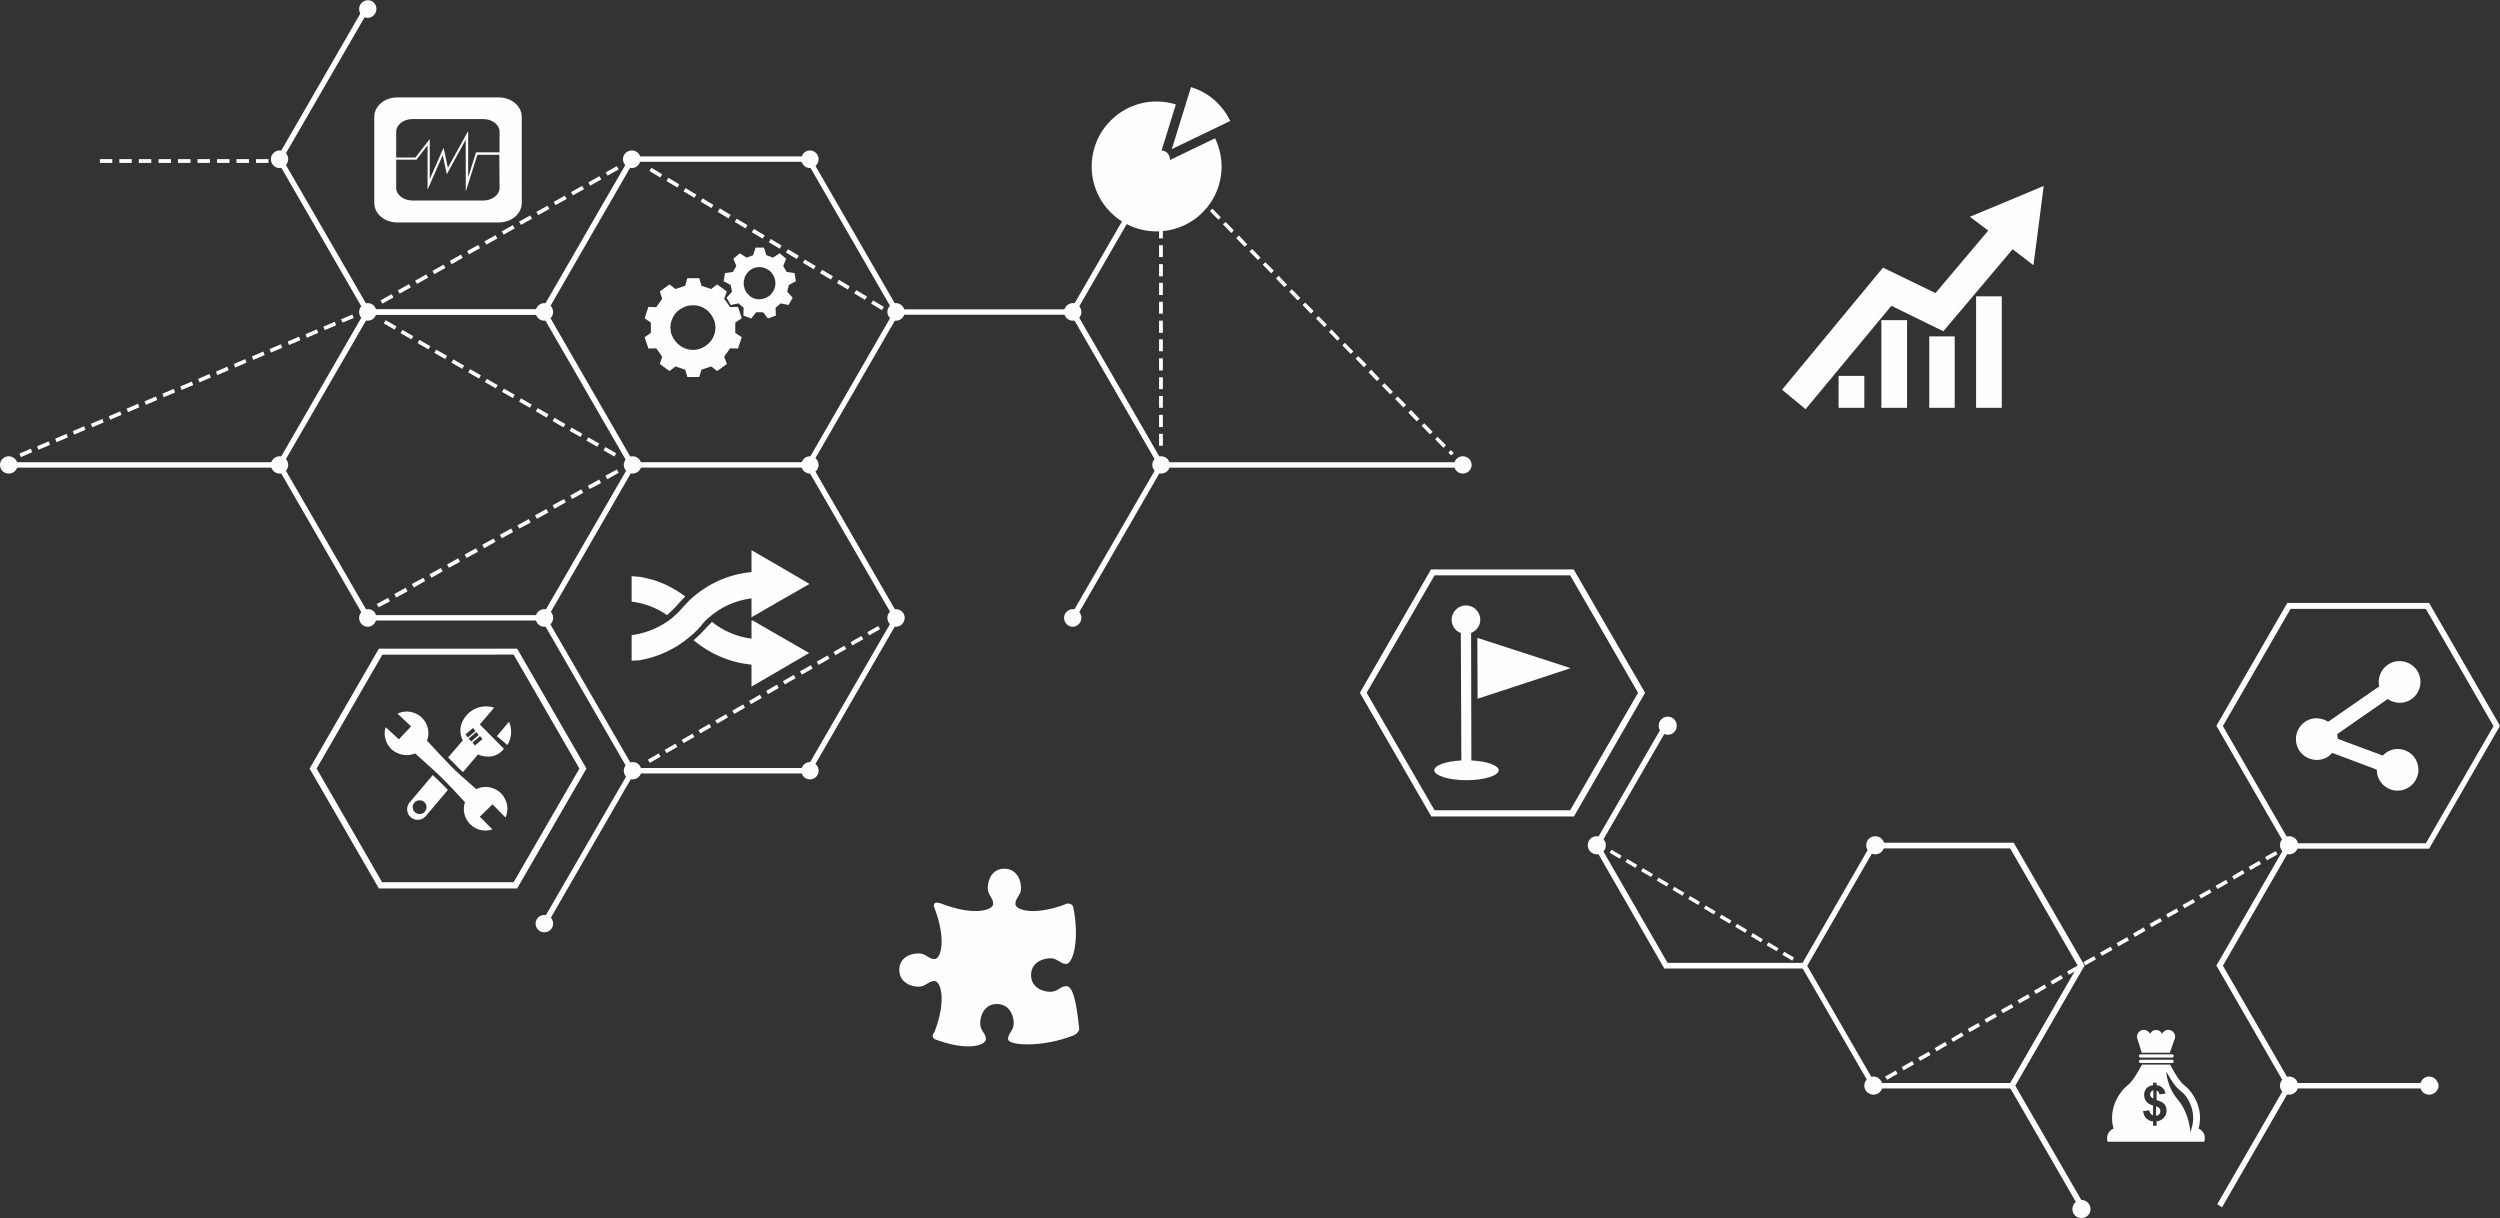 <?xml version="1.0" encoding="utf-8"?>
<!-- Generator: Adobe Illustrator 25.4.0, SVG Export Plug-In . SVG Version: 6.00 Build 0)  -->
<svg version="1.1" id="Layer_1" xmlns="http://www.w3.org/2000/svg" xmlns:xlink="http://www.w3.org/1999/xlink" x="0px" y="0px"
	 viewBox="0 0 923.8 450.1" style="enable-background:new 0 0 923.8 450.1;" xml:space="preserve">
<rect x="0" y="0" width="923.8" height="450.1" fill="#333333" stroke="none"/>
<style type="text/css">
	.st0{fill:#FEFEFE;}
	.st1{fill-rule:evenodd;clip-rule:evenodd;fill:#FEFEFE;}
</style>
<g id="Layer_x0020_1">
	<g id="_2161381094304">
		<g>
			<polygon class="st0" points="741.6,74.4 727.9,80.1 734.7,85.2 715.2,108.3 695.8,98.9 658.5,144 667.2,151.2 698.9,113 
				718.1,122.4 743.7,92.1 751.4,98 753.3,83.4 755.2,68.7 			"/>
			<polygon class="st0" points="695.2,150.7 704.7,150.7 704.7,118.3 695.2,118.3 			"/>
			<polygon class="st0" points="679.4,150.7 688.9,150.7 688.9,138.9 679.4,138.9 			"/>
			<polygon class="st0" points="712.9,150.7 722.3,150.7 722.3,124.3 712.9,124.3 			"/>
			<polygon class="st0" points="730.2,150.7 739.7,150.7 739.7,109.5 730.2,109.5 			"/>
		</g>
		<path class="st0" d="M345.4,384c12,4.6,18.9,2.3,18.9,0s-2.1-3-2.1-5.9s1.6-7.1,6.2-7.1s6.2,4.3,6.2,7.1c0,2.8-2.1,3.6-2.1,5.9
			s12.2,3.3,24.2-1.4c0.7-0.3,1.8-1.1,2.1-2.2c-1.1-11.2-2.5-16-4.8-16s-3,2.1-5.9,2.1c-2.8,0-7.1-1.6-7.1-6.2s4.3-6.2,7.1-6.2
			c2.8,0,3.6,2.1,5.9,2.1s5.1-8.3,2.6-21c-0.2-1.1-1.9-1.6-2.5-1.2c-12.1,4.6-18.9,2.3-18.9,0s2.1-3,2.1-5.9c0-2.8-1.6-7.1-6.2-7.1
			s-6.1,4.3-6.1,7.1s2,3.6,2,5.9s-6.9,4.6-18.9,0c-2.2-0.9-3.6-0.5-2.8,1.5c4.6,12.1,2.3,18.9,0,18.9s-3-2.1-5.9-2.1
			s-7.1,1.5-7.1,6.1s4.3,6.2,7.1,6.2c2.8,0,3.6-2.1,5.9-2.1s4.6,6.9,0,18.9C344.5,382.2,344.3,383.3,345.4,384z"/>
		<path class="st0" d="M543.7,281l-0.1-47.1c2-0.8,3.4-2.7,3.4-4.9c0-2.9-2.4-5.3-5.3-5.3c-2.9,0-5.3,2.4-5.3,5.3
			c0,2.2,1.4,4.2,3.4,4.9L540,281c-5.7,0.3-10,1.8-10,3.6c0,2,5.3,3.7,11.9,3.7c6.6,0,11.9-1.7,11.9-3.7
			C553.7,282.8,549.4,281.3,543.7,281z M546,258.2l34.4-11.3l-34.5-11.2L546,258.2z"/>
		<path class="st0" d="M299.1,215.8l-10.5,6l-0.2,0.1l-10.7,6.2v-7c-6.2,0.8-11.7,3.4-16.1,7.4c-0.7,0.6-1.3,1.2-1.9,1.9
			c-0.2,0.3-0.4,0.5-0.6,0.8c-1.3,1.5-2.7,2.9-4.2,4.1c-5.3,4.5-11.6,7.4-18.1,8.6c-0.7,0.2-2.7,0.2-3.4,0.2v-9.4
			c0.4-0.1,0.9-0.1,1.3-0.2c4.8-0.8,9.5-2.9,13.5-6c1.3-1.1,2.5-2.2,3.7-3.6c0.2-0.3,0.7-0.8,0.7-0.8c0.8-0.8,1.5-1.6,2.3-2.4
			c6.1-5.7,14-9.5,22.8-10.3v-8.1l10.7,6.2l9.4,5.5L299.1,215.8z M288.6,235.3l-0.2-0.1l-10.4-6l-0.3,0.2v6.6
			c-5.5-0.7-10.5-2.9-14.6-6.2c-0.9,0.9-2.3,2.3-2.9,3c-0.7,0.9-2.8,2.8-3.9,3.8c5.9,4.9,13.2,8.2,21.4,9v8.1l10.7-6.2l9.4-5.5
			l1.2-0.7L288.6,235.3z M246.5,227.3c-3.6-2.5-7.6-4.1-11.8-4.8c-0.4-0.1-0.9-0.1-1.3-0.2v-9.4c0.7,0.1,2.7,0.2,3.4,0.3
			c1.5,0.3,3.1,0.7,4.6,1.1c4.2,1.3,8.2,3.4,11.8,6.1c-0.9,0.9-2.1,2.2-2.6,2.8C249.8,224.2,247.4,226.5,246.5,227.3z"/>
		<path class="st0" d="M427.4,61.5l7.1-22.9c-2.2-0.7-4.6-1.1-7.1-1.1c-13.2,0-24,10.7-24,24s10.7,24,24,24s24-10.7,24-24
			c0-3.7-0.9-7.2-2.4-10.4L427.4,61.5z M454.6,44.7c-2.9-6-8.1-10.6-14.5-12.5L433,55.1L454.6,44.7z"/>
		<path class="st1" d="M156.7,296.3c1.1,0.9,1.2,2.5,0.3,3.6s-2.5,1.2-3.6,0.3c-1.1-0.9-1.2-2.6-0.3-3.6
			C154,295.6,155.6,295.4,156.7,296.3L156.7,296.3z M165.5,291.9l-8.2,9.7c-1.4,1.6-3.8,1.8-5.5,0.4l0,0c-1.6-1.4-1.8-3.8-0.5-5.4
			l8.6-10.2c0.7,0.6,1.3,1.3,2,1.9C163.2,289.6,164.4,290.7,165.5,291.9L165.5,291.9z M176.6,278.8l-5.5,6.5c-1.2-1-2.3-2.1-3.4-3.3
			c-0.7-0.7-1.4-1.4-2.1-2.1l5.4-6.3c-1.4-2.8-1.3-6.2,1.4-9.3c2.6-3,6.7-4,10.2-2.8l-5.3,6.2l8.9,9
			C183.7,279.9,179.9,280.2,176.6,278.8L176.6,278.8z M176,270.5l0.9,1.1l-2.8,2.4l-0.9-1.1L176,270.5z M174.8,269l0.9,1.1l-2.8,2.4
			l-0.9-1.1L174.8,269z M177.4,272l0.9,1.1l-2.8,2.4l-0.9-1.1L177.4,272z M142.5,268.7c-0.9,2.8-0.1,6,2.2,8.2
			c2.5,2.2,5.9,2.7,8.7,1.5c9.7,8.7,9.8,8.7,18.4,18c-0.9,2.8-0.3,5.9,1.9,8.1c2.2,2.3,5.4,2.9,8.3,2l-4.7-4.7l4.7-4.6l4.8,4.9
			c1.3-2.9,0.8-6.4-1.6-8.9c-2.5-2.5-6.2-3.1-9.2-1.6c-9.5-8.2-9.5-8.6-18.2-17.9c1.1-2.9,0.4-6.3-2-8.6c-2.5-2.3-6-2.8-8.9-1.4
			l5,4.7l-4.5,4.8L142.5,268.7z M188.1,266.7c1.2,2.7,1,6-0.6,8.6l-3.9-3.3L188.1,266.7z"/>
		<path class="st0" d="M884.1,277c-1.5,0.4-2.7,1.2-3.6,2.2l-16.7-6.2c0-0.4,0-0.8-0.1-1.2c0-0.2-0.1-0.4-0.1-0.5l18.7-13
			c1.6,1.1,3.6,1.6,5.7,1.3c4.2-0.7,7-4.7,6.3-8.9s-4.7-7-8.9-6.3s-7,4.7-6.3,8.9c0,0.1,0.1,0.2,0.1,0.3l-18.9,13.1
			c-1.6-1-3.5-1.5-5.5-1.2c-4.2,0.7-7,4.7-6.3,8.9c0.7,4.2,4.7,7,8.9,6.3c1.8-0.3,3.3-1.2,4.4-2.5l16.5,6.2c0,0.7,0.1,1.4,0.2,2
			c1.1,4.1,5.3,6.6,9.4,5.5c4.1-1.1,6.6-5.3,5.5-9.4C892.4,278.4,888.2,276,884.1,277z"/>
		<path class="st1" d="M796.8,412.3c0.5-0.1,0.9-0.3,1.1-0.6c0.3-0.3,0.4-0.7,0.4-1.2c0-0.4-0.1-0.7-0.4-1c-0.2-0.3-0.6-0.5-1.2-0.7
			v3.5H796.8z M795.6,402.9c-0.3,0.1-0.6,0.3-0.8,0.6c-0.2,0.3-0.3,0.6-0.3,0.9s0.1,0.6,0.3,0.9s0.5,0.5,0.9,0.6v-3H795.6z
			 M795.6,412.2v-3.7c-1.2-0.3-2-0.8-2.5-1.5c-0.5-0.6-0.8-1.5-0.8-2.4c0-1,0.3-1.8,0.9-2.5c0.6-0.6,1.4-1,2.4-1.1v-0.9h1.3v0.9
			c1,0.1,1.7,0.4,2.2,1c0.6,0.5,0.9,1.2,1.1,2.1l-2.2,0.3c-0.2-0.7-0.5-1.2-1.1-1.4v3.5c1.4,0.4,2.4,0.9,2.9,1.5s0.8,1.4,0.8,2.3
			c0,1.1-0.3,2-1,2.7c-0.6,0.7-1.5,1.2-2.7,1.4v1.6h-1.3v-1.6c-1-0.1-1.8-0.5-2.5-1.1c-0.6-0.6-1-1.5-1.2-2.7l2.3-0.3
			c0.1,0.5,0.2,0.9,0.5,1.2C795,411.8,795.3,412,795.6,412.2L795.6,412.2z M803.2,390.2c0,0.4-0.3,0.6-0.6,0.6H791
			c-0.4,0-0.6-0.3-0.6-0.6c0-0.4,0.3-0.6,0.6-0.6h11.6C802.9,389.6,803.2,389.8,803.2,390.2L803.2,390.2z M803.2,392.2
			c0,0.4-0.3,0.6-0.6,0.6H791c-0.4,0-0.6-0.3-0.6-0.6c0-0.4,0.3-0.6,0.6-0.6h11.6C802.9,391.5,803.2,391.8,803.2,392.2L803.2,392.2z
			 M790,384.4c-0.7-1.2-0.3-2.8,0.9-3.5s2.8-0.3,3.5,1l0.1,0.1c0.4-0.8,1.2-1.4,2.2-1.4s1.8,0.5,2.2,1.4l0.1-0.1
			c0.7-1.3,2.3-1.7,3.5-1s1.6,2.3,0.9,3.5l-1.6,4.6h-10.4L790,384.4z M810,416.3l-0.6,2.2c0,0-0.3-7-4.6-12.1
			c-4.2-4.9-4.3-10.4-4.3-10.4c2.6,4.7,3.9,6,5.5,7.3c0.6,0.5,1.1,0.9,1.9,2C811.2,410.1,810.5,414.6,810,416.3L810,416.3z
			 M812.4,417c0.6-1.9,1.6-7.4-2.6-13.2c-2.7-3.8-3.1-1.3-7.9-10.4h-10.4c-4.8,9-5.2,6.6-7.9,10.4c-4.2,5.8-3.2,11.3-2.6,13.2
			c-1.4,0.6-2.4,2-2.4,3.6c0,0.5,0.1,0.9,0.2,1.3h35.7c0.1-0.4,0.2-0.8,0.2-1.3C814.8,419,813.8,417.6,812.4,417L812.4,417z"/>
		<polygon class="st0" points="666.8,357.9 615,357.9 588.8,312.4 614.7,267.6 616.5,268.6 591.2,312.4 616.2,355.8 666.8,355.8 		
			"/>
		<path class="st0" d="M744.1,402.2h-52.4l-26.2-45.4l26.2-45.4h52.4l26.2,45.4L744.1,402.2z M692.8,400.2L692.8,400.2h50l25-43.3
			l-25-43.4h-50l-25,43.4L692.8,400.2z"/>
		<polygon class="st0" points="768.2,446.1 742.6,401.7 744.4,400.7 770,445 		"/>
		<polygon class="st0" points="821.1,446.1 819.3,445 844.6,401.2 819,356.8 820.8,355.8 847,401.2 		"/>
		<polygon class="st0" points="820.8,357.9 819,356.8 844.9,311.9 846.7,313 		"/>
		<polygon class="st0" points="901,402.2 845.8,402.2 845.8,400.2 901,400.2 		"/>
		<path class="st0" d="M580.2,212.6l25.1,43.4l-25.1,43.4h-50.1L505,256l25.1-43.4H580.2z M581.5,210.4L581.5,210.4h-52.7L502.5,256
			l26.4,45.7h52.7l26.3-45.7L581.5,210.4z"/>
		<path class="st0" d="M696.3,312.3c0,1.9-1.5,3.4-3.3,3.4c-1.9,0-3.4-1.5-3.4-3.4s1.5-3.3,3.4-3.3
			C694.8,309,696.3,310.5,696.3,312.3z"/>
		<path class="st0" d="M849.2,312.3c0,1.9-1.5,3.4-3.3,3.4s-3.4-1.5-3.4-3.4s1.5-3.3,3.4-3.3S849.2,310.5,849.2,312.3z"/>
		<path class="st0" d="M772.5,446.8c0,1.9-1.5,3.3-3.4,3.3s-3.3-1.5-3.3-3.3c0-1.9,1.5-3.4,3.3-3.4S772.5,444.9,772.5,446.8z"/>
		<path class="st0" d="M695.6,401.2c0,1.9-1.5,3.3-3.3,3.3c-1.9,0-3.4-1.5-3.4-3.3c0-1.9,1.5-3.4,3.4-3.4
			C694.1,397.8,695.6,399.4,695.6,401.2z"/>
		<path class="st0" d="M901,401.2c0,1.9-1.5,3.3-3.4,3.3s-3.3-1.5-3.3-3.3c0-1.9,1.5-3.4,3.3-3.4C899.5,397.8,901,399.4,901,401.2z"
			/>
		<path class="st0" d="M849.2,401.2c0,1.9-1.5,3.3-3.3,3.3s-3.4-1.5-3.4-3.3c0-1.9,1.5-3.4,3.4-3.4S849.2,399.4,849.2,401.2z"/>
		<path class="st0" d="M593.4,312.3c0,1.9-1.5,3.4-3.3,3.4c-1.9,0-3.4-1.5-3.4-3.4s1.5-3.3,3.4-3.3
			C591.9,309,593.4,310.5,593.4,312.3z"/>
		<path class="st0" d="M619.6,268.2c0,1.9-1.5,3.3-3.3,3.3s-3.4-1.5-3.4-3.3c0-1.9,1.5-3.4,3.4-3.4S619.6,266.4,619.6,268.2z"/>
		<path class="st0" d="M227,168.7l-4-2.3l0.7-1.2l4,2.3L227,168.7z M220.7,165.1L220.7,165.1l-4-2.3l0.7-1.2l4,2.3L220.7,165.1z
			 M214.5,161.5L214.5,161.5l-4-2.3l0.7-1.2l4,2.3L214.5,161.5z M208.2,157.9L208.2,157.9l-4-2.3l0.7-1.2l4,2.3L208.2,157.9z
			 M202,154.3L202,154.3l-4-2.3l0.7-1.2l4,2.3L202,154.3z M195.8,150.7L195.8,150.7l-4-2.3l0.7-1.2l4,2.3L195.8,150.7z M189.5,147.1
			L189.5,147.1l-4-2.3l0.7-1.2l4,2.3L189.5,147.1z M183.2,143.5L183.2,143.5l-4-2.3l0.7-1.2l4,2.3L183.2,143.5z M177,139.9
			L177,139.9l-4-2.3l0.7-1.2l4,2.3L177,139.9z M170.8,136.3L170.8,136.3l-4-2.3l0.7-1.2l4,2.3L170.8,136.3z M164.5,132.7
			L164.5,132.7l-4-2.3l0.7-1.2l4,2.3L164.5,132.7z M158.3,129.1L158.3,129.1l-4-2.3l0.7-1.2l4,2.3L158.3,129.1z M152,125.4
			L152,125.4l-4-2.3l0.7-1.2l4,2.3L152,125.4z M145.8,121.8L145.8,121.8l-4-2.3l0.7-1.2l4,2.3L145.8,121.8z"/>
		<path class="st0" d="M240.1,281.9l-0.7-1.2l4-2.3l0.7,1.2L240.1,281.9z M246.3,278.3L246.3,278.3l-0.7-1.2l4-2.3l0.7,1.2
			L246.3,278.3z M252.6,274.6L252.6,274.6l-0.7-1.2l4-2.3l0.7,1.2L252.6,274.6z M258.8,271L258.8,271l-0.7-1.2l4-2.3l0.7,1.2
			L258.8,271z M265,267.4L265,267.4l-0.7-1.2l4-2.3l0.7,1.2L265,267.4z M271.3,263.8L271.3,263.8l-0.7-1.2l4-2.3l0.7,1.2
			L271.3,263.8z M277.5,260.2L277.5,260.2l-0.7-1.2l4-2.3l0.7,1.2L277.5,260.2z M283.8,256.5L283.8,256.5l-0.7-1.2l4-2.3l0.7,1.2
			L283.8,256.5z M290,252.9L290,252.9l-0.7-1.2l4-2.3l0.7,1.2L290,252.9z M296.3,249.3L296.3,249.3l-0.7-1.2l4-2.3l0.7,1.2
			L296.3,249.3z M302.5,245.7L302.5,245.7l-0.7-1.2l4-2.3l0.7,1.2L302.5,245.7z M308.7,242.1L308.7,242.1l-0.7-1.2l4-2.3l0.7,1.2
			L308.7,242.1z M315,238.5L315,238.5l-0.7-1.2l4-2.3l0.7,1.2L315,238.5z M321.2,234.8L321.2,234.8l-0.7-1.2l4-2.3l0.7,1.2
			L321.2,234.8z"/>
		<path class="st0" d="M7.7,168.9l-0.5-1.3l4.2-1.8l0.5,1.3L7.7,168.9z M14.2,166.2L14.2,166.2l-0.5-1.3l4.3-1.8l0.5,1.3L14.2,166.2
			z M20.9,163.4L20.9,163.4l-0.5-1.3l4.2-1.8l0.5,1.3L20.9,163.4z M27.4,160.6L27.4,160.6l-0.5-1.3l4.2-1.8l0.5,1.3L27.4,160.6z
			 M34.1,157.9L34.1,157.9l-0.5-1.3l4.2-1.8l0.5,1.3L34.1,157.9z M40.7,155.1L40.7,155.1l-0.5-1.3l4.2-1.8l0.5,1.3L40.7,155.1z
			 M47.3,152.3L47.3,152.3l-0.5-1.3l4.2-1.8l0.5,1.3L47.3,152.3z M53.9,149.6L53.9,149.6l-0.5-1.3l4.2-1.8l0.5,1.3L53.9,149.6z
			 M60.5,146.8L60.5,146.8l-0.5-1.3l4.2-1.8l0.5,1.3L60.5,146.8z M67.1,144.1L67.1,144.1l-0.5-1.3l4.3-1.8l0.5,1.3L67.1,144.1z
			 M73.7,141.3L73.7,141.3l-0.5-1.3l4.2-1.8l0.5,1.3L73.7,141.3z M80.3,138.6L80.3,138.6l-0.5-1.3l4.2-1.8l0.5,1.3L80.3,138.6z
			 M86.9,135.8L86.9,135.8l-0.5-1.3l4.2-1.8l0.5,1.3L86.9,135.8z M93.6,133L93.6,133l-0.5-1.3l4.2-1.8l0.5,1.3L93.6,133z
			 M100.1,130.3L100.1,130.3l-0.5-1.3l4.2-1.8l0.5,1.3L100.1,130.3z M106.8,127.5L106.8,127.5l-0.5-1.3l4.2-1.8l0.5,1.3L106.8,127.5
			z M113.4,124.8L113.4,124.8l-0.5-1.3l4.2-1.8l0.5,1.3L113.4,124.8z M120,122L120,122l-0.5-1.3l4.2-1.8l0.5,1.3L120,122z
			 M126.6,119.2L126.6,119.2L126,118l4.2-1.8l0.5,1.3L126.6,119.2z M325.9,114.6L325.9,114.6l-4-2.4l0.7-1.2l4,2.4L325.9,114.6z
			 M141.3,112.2L141.3,112.2l-0.7-1.2l4.1-2.3l0.7,1.2L141.3,112.2z M319.6,110.8L319.6,110.8l-4-2.4l0.8-1.2l4,2.4L319.6,110.8z
			 M147.7,108.5L147.7,108.5l-0.7-1.2l4.1-2.3l0.7,1.2L147.7,108.5z M313.3,107L313.3,107l-4-2.4l0.7-1.2l4,2.4L313.3,107z
			 M154.1,104.9L154.1,104.9l-0.7-1.2l4.1-2.3l0.7,1.2L154.1,104.9z M307,103.3L307,103.3l-4-2.4l0.8-1.2l4,2.4L307,103.3z
			 M160.5,101.3L160.5,101.3l-0.7-1.2l4.1-2.3l0.7,1.2L160.5,101.3z M300.7,99.5L300.7,99.5l-4-2.4l0.7-1.2l4,2.4L300.7,99.5z
			 M166.9,97.6L166.9,97.6l-0.7-1.2l4.1-2.3l0.7,1.2L166.9,97.6z M294.4,95.7L294.4,95.7l-4-2.4l0.8-1.2l4,2.4L294.4,95.7z
			 M173.3,94L173.3,94l-0.7-1.2l4.1-2.3l0.7,1.2L173.3,94z M288.1,91.9L288.1,91.9l-4-2.4l0.7-1.2l4,2.4L288.1,91.9z M179.7,90.4
			L179.7,90.4l-0.7-1.2l4.1-2.3l0.7,1.2L179.7,90.4z M281.8,88.2L281.8,88.2l-4-2.4l0.8-1.2l4,2.4L281.8,88.2z M186.1,86.7
			L186.1,86.7l-0.7-1.2l4.1-2.3l0.7,1.2L186.1,86.7z M275.5,84.4L275.5,84.4l-4-2.4l0.7-1.2l4,2.4L275.5,84.4z M192.5,83.1
			L192.5,83.1l-0.7-1.2l4.1-2.3l0.7,1.2L192.5,83.1z M269.2,80.7L269.2,80.7l-4-2.4L266,77l4,2.4L269.2,80.7z M198.9,79.5
			L198.9,79.5l-0.7-1.2l4.1-2.3l0.7,1.2L198.9,79.5z M262.9,76.9L262.9,76.9l-4-2.4l0.7-1.2l4,2.4L262.9,76.9z M205.3,75.8
			L205.3,75.8l-0.7-1.2l4.1-2.3l0.7,1.2L205.3,75.8z M256.6,73.1L256.6,73.1l-4-2.4l0.7-1.2l4,2.4L256.6,73.1z M211.7,72.2
			L211.7,72.2L211,71l4.1-2.3l0.7,1.2L211.7,72.2z M250.3,69.3L250.3,69.3l-4-2.4l0.7-1.2l4,2.4L250.3,69.3z M218.1,68.6L218.1,68.6
			l-0.7-1.2l4.1-2.3l0.7,1.2L218.1,68.6z M244,65.6L244,65.6l-4-2.4l0.7-1.2l4,2.4L244,65.6z M224.5,64.9L224.5,64.9l-0.7-1.2
			l4.1-2.3l0.7,1.2L224.5,64.9z"/>
		<path class="st0" d="M428.3,57.1v3.1h1.2l1.1,1.2l1-0.9L428.3,57.1z M433.4,62.2L433.4,62.2l-1,0.9l3.1,3.2l1-0.9L433.4,62.2z
			 M429.7,62.7L429.7,62.7h-1.4v4.5h1.4V62.7z M438.2,67.2L438.2,67.2l-1,0.9l3.1,3.2l1-1L438.2,67.2z M429.7,69.7L429.7,69.7h-1.4
			v4.5h1.4V69.7z M443.1,72.1L443.1,72.1l-0.9,1l3.1,3.2l1-0.9L443.1,72.1z M429.7,76.7L429.7,76.7h-1.4v4.4h1.4V76.7z M448,77.1
			L448,77.1l-0.9,0.9l3.1,3.2l0.9-0.9L448,77.1z M452.9,82L452.9,82l-1,0.9l3.1,3.2l0.9-1L452.9,82z M429.7,83.6L429.7,83.6h-1.4
			v4.5h1.4V83.6z M457.8,87L457.8,87l-1,1l3.1,3.2l1-0.9L457.8,87z M429.7,90.6L429.7,90.6h-1.4V95h1.4V90.6z M462.7,92L462.7,92
			l-1,0.9l3.1,3.2l1-0.9L462.7,92z M467.6,96.9L467.6,96.9l-1,0.9l3.1,3.2l1-1L467.6,96.9z M429.7,97.6L429.7,97.6h-1.4v4.5h1.4
			V97.6z M472.5,101.9L472.5,101.9l-1,1l3.1,3.2l1-0.9L472.5,101.9z M429.7,104.5L429.7,104.5h-1.4v4.5h1.4V104.5z M477.4,106.9
			L477.4,106.9l-1,0.9l3.1,3.2l1-0.9L477.4,106.9z M429.7,111.5L429.7,111.5h-1.4v4.4h1.4V111.5z M482.3,111.8L482.3,111.8l-1,0.9
			l3.1,3.2l1-1L482.3,111.8z M487.2,116.8L487.2,116.8l-0.9,0.9l3.1,3.2l0.9-1L487.2,116.8z M429.7,118.5L429.7,118.5h-1.4v4.5h1.4
			V118.5z M492,121.7L492,121.7l-0.9,1l3.1,3.2l0.9-0.9L492,121.7z M429.7,125.4L429.7,125.4h-1.4v4.4h1.4V125.4z M497,126.7
			L497,126.7l-1,0.9l3.1,3.2l1-0.9L497,126.7z M501.9,131.6L501.9,131.6l-1,0.9l3.1,3.2l1-1L501.9,131.6z M429.7,132.4L429.7,132.4
			h-1.4v4.5h1.4V132.4z M506.7,136.6L506.7,136.6l-1,1l3.1,3.2l1-0.9L506.7,136.6z M429.7,139.4L429.7,139.4h-1.4v4.4h1.4V139.4z
			 M511.6,141.6L511.6,141.6l-1,0.9l3.1,3.2l1-0.9L511.6,141.6z M429.7,146.3L429.7,146.3h-1.4v4.4h1.4V146.3z M516.5,146.5
			L516.5,146.5l-1,0.9l3.1,3.2l1-1L516.5,146.5z M521.4,151.5L521.4,151.5l-1,1l3.1,3.2l1-0.9L521.4,151.5z M429.7,153.3
			L429.7,153.3h-1.4v4.5h1.4V153.3z M526.3,156.4L526.3,156.4l-1,0.9l3.1,3.2l1-0.9L526.3,156.4z M429.7,160.3L429.7,160.3h-1.4v4.4
			h1.4V160.3z M531.2,161.4L531.2,161.4l-0.9,0.9l3.1,3.2l0.9-1L531.2,161.4z M536.1,166.3L536.1,166.3l-0.9,1l1,1l1-0.9
			L536.1,166.3z"/>
		<path class="st0" d="M99.2,60.2h-4.6v-1.4h4.6V60.2z M92,60.2L92,60.2h-4.6v-1.4H92V60.2z M84.8,60.2L84.8,60.2h-4.6v-1.4h4.6
			V60.2z M77.6,60.2L77.6,60.2H73v-1.4h4.6V60.2z M70.4,60.2L70.4,60.2h-4.6v-1.4h4.6V60.2z M63.2,60.2L63.2,60.2h-4.6v-1.4h4.6
			V60.2z M55.9,60.2L55.9,60.2h-4.6v-1.4h4.6V60.2z M48.7,60.2L48.7,60.2h-4.6v-1.4h4.6V60.2z M41.5,60.2L41.5,60.2h-4.6v-1.4h4.6
			V60.2z"/>
		<path class="st0" d="M139.9,224.4l-0.7-1.2l4.2-2.3l0.7,1.3L139.9,224.4z M146.4,220.8L146.4,220.8l-0.7-1.3l4.2-2.3l0.7,1.3
			L146.4,220.8z M152.9,217.1L152.9,217.1l-0.7-1.3l4.2-2.3l0.7,1.2L152.9,217.1z M159.4,213.5L159.4,213.5l-0.7-1.3l4.2-2.3
			l0.7,1.2L159.4,213.5z M165.9,209.8L165.9,209.8l-0.7-1.2l4.1-2.3l0.7,1.3L165.9,209.8z M172.4,206.2L172.4,206.2l-0.7-1.3
			l4.2-2.3l0.7,1.3L172.4,206.2z M178.9,202.6L178.9,202.6l-0.7-1.3l4.2-2.3l0.7,1.2L178.9,202.6z M185.4,198.9L185.4,198.9
			l-0.7-1.3l4.2-2.3l0.7,1.3L185.4,198.9z M191.9,195.3L191.9,195.3l-0.7-1.2l4.2-2.3l0.7,1.3L191.9,195.3z M198.4,191.7
			L198.4,191.7l-0.7-1.3l4.2-2.3l0.7,1.3L198.4,191.7z M204.9,188L204.9,188l-0.7-1.3l4.2-2.3l0.7,1.2L204.9,188z M211.4,184.4
			L211.4,184.4l-0.7-1.3l4.1-2.3l0.7,1.3L211.4,184.4z M217.9,180.7L217.9,180.7l-0.7-1.2l4.2-2.3l0.7,1.3L217.9,180.7z
			 M224.4,177.1L224.4,177.1l-0.7-1.3l4.2-2.3l0.7,1.2L224.4,177.1z"/>
		<polygon class="st0" points="201.1,116.3 135.3,116.3 102.1,58.8 135,1.8 136.8,2.8 104.4,58.8 136.5,114.3 201.1,114.3 		"/>
		<polygon class="st0" points="202,341.8 200.2,340.8 232.9,284.3 234.6,285.3 		"/>
		<path class="st0" d="M299.3,172.8h-66.4l-33.2-57.5l33.2-57.5h66.4l33.2,57.5L299.3,172.8z M234.1,170.8L234.1,170.8h64.1l32-55.5
			l-32-55.5h-64.1l-32,55.5L234.1,170.8z"/>
		<polygon class="st0" points="299.3,285.8 232.9,285.8 200,228.8 201.7,227.8 234.1,283.8 298.1,283.8 330.2,228.3 297.8,172.3 
			299.6,171.3 332.5,228.3 		"/>
		<polygon class="st0" points="201.7,229.3 135.3,229.3 102.1,171.8 135.3,114.3 201.1,114.3 201.1,116.3 136.5,116.3 104.4,171.8 
			136.5,227.3 200.5,227.3 232.9,171.3 234.6,172.3 		"/>
		<polygon class="st0" points="397.3,228.8 395.5,227.8 427.9,171.8 395.8,116.3 331.2,116.3 331.2,114.3 397,114.3 430.2,171.8 		
			"/>
		<polygon class="st0" points="397.3,115.8 395.5,114.8 428.2,58.3 429.9,59.3 		"/>
		<polygon class="st0" points="540.5,172.8 429,172.8 429,170.8 540.5,170.8 		"/>
		<polygon class="st0" points="103.3,172.8 3.2,172.8 3.2,170.8 103.3,170.8 		"/>
		<path class="st0" d="M204.4,228.3c0,1.8-1.5,3.3-3.3,3.3s-3.2-1.5-3.2-3.3s1.5-3.2,3.2-3.2C202.9,225,204.4,226.5,204.4,228.3z"/>
		<path class="st0" d="M139.1,228.3c0,1.8-1.5,3.3-3.2,3.3c-1.8,0-3.2-1.5-3.2-3.3s1.5-3.2,3.2-3.2
			C137.7,225,139.1,226.5,139.1,228.3z"/>
		<path class="st0" d="M204.4,341.3c0,1.8-1.5,3.2-3.3,3.2s-3.2-1.5-3.2-3.2c0-1.8,1.5-3.2,3.2-3.2
			C202.9,338,204.4,339.5,204.4,341.3z"/>
		<path class="st0" d="M237,171.8c0,1.8-1.5,3.2-3.3,3.2s-3.2-1.5-3.2-3.2c0-1.8,1.5-3.2,3.2-3.2C235.5,168.6,237,170,237,171.8z"/>
		<path class="st0" d="M237,284.8c0,1.8-1.5,3.2-3.3,3.2s-3.2-1.5-3.2-3.2c0-1.8,1.5-3.2,3.2-3.2C235.5,281.5,237,283,237,284.8z"/>
		<path class="st0" d="M302.5,171.8c0,1.8-1.5,3.2-3.2,3.2c-1.8,0-3.2-1.5-3.2-3.2c0-1.8,1.5-3.2,3.2-3.2S302.5,170,302.5,171.8z"/>
		<path class="st0" d="M302.5,58.8c0,1.8-1.5,3.3-3.2,3.3c-1.8,0-3.2-1.5-3.2-3.3s1.5-3.2,3.2-3.2S302.5,57,302.5,58.8z"/>
		<path class="st0" d="M236.7,58.8c0,1.8-1.5,3.3-3.2,3.3c-1.8,0-3.3-1.5-3.3-3.3s1.5-3.2,3.3-3.2S236.7,57,236.7,58.8z"/>
		<path class="st0" d="M432.3,171.8c0,1.8-1.5,3.2-3.2,3.2c-1.8,0-3.3-1.5-3.3-3.2c0-1.8,1.5-3.2,3.3-3.2
			C430.8,168.6,432.3,170,432.3,171.8z"/>
		<path class="st0" d="M543.8,171.8c0,1.8-1.5,3.2-3.3,3.2s-3.2-1.5-3.2-3.2c0-1.8,1.5-3.2,3.2-3.2
			C542.3,168.6,543.8,170,543.8,171.8z"/>
		<path class="st0" d="M106.5,171.8c0,1.8-1.5,3.2-3.2,3.2c-1.8,0-3.2-1.5-3.2-3.2c0-1.8,1.5-3.2,3.2-3.2
			C105.1,168.6,106.5,170,106.5,171.8z"/>
		<path class="st0" d="M6.5,171.8c0,1.8-1.5,3.2-3.3,3.2S0,173.6,0,171.8s1.5-3.2,3.2-3.2S6.5,170,6.5,171.8z"/>
		<path class="st0" d="M204.4,115.3c0,1.8-1.5,3.2-3.3,3.2s-3.2-1.5-3.2-3.2c0-1.8,1.5-3.3,3.2-3.3
			C202.9,112,204.4,113.5,204.4,115.3z"/>
		<path class="st0" d="M139.1,115.3c0,1.8-1.5,3.2-3.2,3.2c-1.8,0-3.2-1.5-3.2-3.2c0-1.8,1.5-3.3,3.2-3.3
			C137.7,112,139.1,113.5,139.1,115.3z"/>
		<path class="st0" d="M399.6,115.3c0,1.8-1.5,3.2-3.2,3.2c-1.8,0-3.2-1.5-3.2-3.2c0-1.8,1.5-3.3,3.2-3.3S399.6,113.5,399.6,115.3z"
			/>
		<path class="st0" d="M432.3,58.8c0,1.8-1.5,3.3-3.2,3.3c-1.8,0-3.3-1.5-3.3-3.3s1.5-3.2,3.3-3.2C430.8,55.6,432.3,57,432.3,58.8z"
			/>
		<path class="st0" d="M334.3,115.3c0,1.8-1.5,3.2-3.2,3.2s-3.2-1.5-3.2-3.2c0-1.8,1.5-3.3,3.2-3.3S334.3,113.5,334.3,115.3z"/>
		<path class="st0" d="M302.5,284.8c0,1.8-1.5,3.2-3.2,3.2c-1.8,0-3.2-1.5-3.2-3.2c0-1.8,1.5-3.2,3.2-3.2
			C301,281.5,302.5,283,302.5,284.8z"/>
		<path class="st0" d="M334.3,228.3c0,1.8-1.5,3.3-3.2,3.3s-3.2-1.5-3.2-3.3s1.5-3.2,3.2-3.2S334.3,226.5,334.3,228.3z"/>
		<path class="st0" d="M399.6,228.3c0,1.8-1.5,3.3-3.2,3.3c-1.8,0-3.2-1.5-3.2-3.3s1.5-3.2,3.2-3.2
			C398.1,225,399.6,226.5,399.6,228.3z"/>
		<path class="st0" d="M106.5,58.8c0,1.8-1.5,3.3-3.2,3.3c-1.8,0-3.2-1.5-3.2-3.3s1.5-3.2,3.2-3.2C105.1,55.6,106.5,57,106.5,58.8z"
			/>
		<path class="st0" d="M139.1,3.3c0,1.8-1.5,3.3-3.2,3.3c-1.8,0-3.2-1.5-3.2-3.3s1.5-3.2,3.2-3.2C137.7,0,139.1,1.5,139.1,3.3z"/>
		<path class="st0" d="M595.5,314l-0.7,1.1l3.7,2.2l0.7-1.1L595.5,314z M601.3,317.4L601.3,317.4l-0.7,1.1l3.7,2.2l0.7-1.1
			L601.3,317.4z M607.1,320.8L607.1,320.8l-0.7,1.1l3.7,2.2l0.7-1.1L607.1,320.8z M612.9,324.3L612.9,324.3l-0.7,1.1l3.7,2.2
			l0.7-1.1L612.9,324.3z M618.7,327.7L618.7,327.7l-0.7,1.1l3.7,2.2l0.7-1.1L618.7,327.7z M624.5,331.1L624.5,331.1l-0.7,1.1
			l3.7,2.2l0.7-1.1L624.5,331.1z M630.3,334.6L630.3,334.6l-0.7,1.1l3.7,2.2l0.7-1.1L630.3,334.6z M636.1,338L636.1,338l-0.7,1.1
			l3.7,2.2l0.7-1.1L636.1,338z M641.9,341.4L641.9,341.4l-0.7,1.1l3.7,2.2l0.7-1.1L641.9,341.4z M647.7,344.8L647.7,344.8L647,346
			l3.7,2.2l0.7-1.1L647.7,344.8z M653.5,348.2L653.5,348.2l-0.7,1.1l3.7,2.2l0.7-1.1L653.5,348.2z M659.3,351.7L659.3,351.7
			l-0.7,1.1l3.7,2.2l0.6-1.2L659.3,351.7z"/>
		<path class="st0" d="M697.3,399l-0.7-1.2l3.9-2.2l0.7,1.2L697.3,399z M703.4,395.5L703.4,395.5l-0.7-1.2l3.9-2.2l0.7,1.2
			L703.4,395.5z M709.5,392L709.5,392l-0.7-1.2l3.9-2.2l0.7,1.2L709.5,392z M715.6,388.5L715.6,388.5l-0.7-1.2l3.9-2.3l0.7,1.2
			L715.6,388.5z M721.7,385L721.7,385l-0.7-1.2l3.9-2.3l0.7,1.2L721.7,385z M727.8,381.4L727.8,381.4l-0.7-1.2l3.9-2.2l0.7,1.2
			L727.8,381.4z M734,377.9L734,377.9l-0.7-1.2l3.9-2.2l0.7,1.2L734,377.9z M740.1,374.4L740.1,374.4l-0.7-1.2l3.9-2.2l0.7,1.2
			L740.1,374.4z M746.2,370.8L746.2,370.8l-0.7-1.2l3.9-2.2l0.7,1.2L746.2,370.8z M752.3,367.3L752.3,367.3l-0.7-1.2l3.9-2.3
			l0.7,1.2L752.3,367.3z M758.4,363.8L758.4,363.8l-0.7-1.2l3.9-2.3l0.7,1.2L758.4,363.8z M764.5,360.2L764.5,360.2l-0.7-1.2
			l3.9-2.2l0.7,1.2L764.5,360.2z M770.6,356.7L770.6,356.7l-0.7-1.2l3.9-2.2l0.7,1.2L770.6,356.7z M776.7,353.2L776.7,353.2L776,352
			l3.9-2.2l0.7,1.2L776.7,353.2z M782.8,349.7L782.8,349.7l-0.7-1.2l3.9-2.2l0.7,1.2L782.8,349.7z M788.9,346.2L788.9,346.2
			l-0.7-1.2l3.9-2.3l0.7,1.2L788.9,346.2z M795,342.6L795,342.6l-0.7-1.2l3.9-2.2l0.7,1.2L795,342.6z M801.1,339.1L801.1,339.1
			l-0.7-1.2l3.9-2.2l0.7,1.2L801.1,339.1z M807.2,335.6L807.2,335.6l-0.7-1.2l3.9-2.2l0.7,1.2L807.2,335.6z M813.3,332L813.3,332
			l-0.7-1.2l3.9-2.2l0.7,1.2L813.3,332z M819.4,328.5L819.4,328.5l-0.7-1.2l3.9-2.2l0.7,1.2L819.4,328.5z M825.5,325L825.5,325
			l-0.7-1.2l3.9-2.3l0.7,1.2L825.5,325z M831.6,321.5L831.6,321.5l-0.7-1.2l3.9-2.2l0.7,1.2L831.6,321.5z M837.7,317.9L837.7,317.9
			l-0.7-1.2l3.9-2.2l0.7,1.2L837.7,317.9z"/>
		<path class="st0" d="M897.6,313.6h-52.4L819,268.2l26.2-45.4h52.4l26.2,45.4L897.6,313.6z M846.4,311.6L846.4,311.6h50l25-43.3
			l-25-43.3h-50l-25,43.3L846.4,311.6z"/>
		<path class="st0" d="M189.8,241.9l24.3,42.1l-24.3,42h-48.6L117,284l24.3-42.1H189.8z M191.1,239.7L191.1,239.7H140L114.4,284
			l25.6,44.3h51.1l25.6-44.3L191.1,239.7z"/>
		<path class="st0" d="M264,123.5l-0.1,0.2c-0.5,1.6-1.5,2.9-2.9,3.9l-0.2,0.2c-1.4,0.9-3,1.5-4.6,1.5H256c-1.7,0-3.3-0.6-4.7-1.5
			l-0.2-0.2c-1.3-1-2.3-2.4-2.9-3.9l-0.1-0.2c-0.5-1.6-0.5-3.3,0-4.9l0.1-0.2c0.5-1.6,1.5-3,2.9-4l0.2-0.1c1.4-1,3-1.5,4.7-1.5h0.2
			c1.7,0,3.3,0.5,4.6,1.5l0.2,0.1c1.3,1,2.3,2.4,2.9,4l0.1,0.2C264.5,120.2,264.5,121.9,264,123.5z M271.7,119.2l2.4-1.6l-1.4-4.2
			l-2.9,0.1l-2.2-3.1l1-2.7l-3.6-2.6l-2.2,1.7l-3.6-1.2l-0.8-2.8H254l-0.8,2.8l-3.6,1.2l-2.2-1.7l-3.6,2.6l0.9,2.7l-2.2,3.1
			l-2.9-0.1l-1.4,4.2l2.3,1.6v3.8l-2.3,1.6l1.4,4.2l2.9-0.1l2.2,3.1l-0.9,2.7l3.6,2.6l2.2-1.7l3.6,1.2l0.8,2.7h4.4l0.8-2.7l3.6-1.2
			l2.2,1.7l3.6-2.6l-1-2.7l2.2-3.1l2.9,0.1l1.4-4.2l-2.4-1.6V119.2z M286.3,106.4l-0.1,0.2c-0.4,1.1-1.1,2.1-2,2.8l-0.2,0.1
			c-0.9,0.7-2.1,1-3.3,1.1h-0.2c-1.2,0-2.3-0.4-3.3-1.1l-0.1-0.1c-0.9-0.7-1.6-1.7-2-2.8v-0.2c-0.4-1.1-0.4-2.3,0-3.5v-0.2
			c0.4-1.1,1.1-2.1,2-2.8l0.1-0.1c1-0.7,2.1-1.1,3.3-1.1h0.2c1.2,0,2.3,0.4,3.3,1.1l0.2,0.1c0.9,0.7,1.6,1.7,2,2.8l0.1,0.2
			C286.6,104.1,286.6,105.3,286.3,106.4z M291.5,105.3l2.6-1.4l-0.5-3l-2.9-0.4l-1.3-2.2l1.1-2.7l-2.4-2l-2.5,1.6l-2.4-0.9l-0.9-2.8
			h-3.1l-0.9,2.8l-2.4,0.9l-2.5-1.6l-2.4,2l1.1,2.7l-1.3,2.2l-2.9,0.4l-0.5,3l2.6,1.4l0.5,2.5l-2,2.2l1.5,2.7l2.9-0.6l1.9,1.6
			l-0.1,2.9l2.9,1.1l1.8-2.3h2.6l1.8,2.3l2.9-1.1l-0.1-2.9l1.9-1.6l2.9,0.6l1.5-2.7l-2-2.2L291.5,105.3z"/>
		<path class="st0" d="M184.6,56.3h-8.7l-2.9,9.2V48.4L165.5,62l-1.6-7.4l-5.1,11.6V51.4l-5.3,6.8h-7.1v-9.5c0-2.6,2.7-4.7,6-4.7
			h26.2c3.3,0,6,2.1,6,4.7L184.6,56.3L184.6,56.3z M184.6,69.4c0,2.6-2.7,4.7-6,4.7h-26.2c-3.3,0-6-2.1-6-4.7V59h7.5l4.1-5.3v16.4
			l5.6-12.8l1.5,7.1l7-12.8v19.2l4.3-13.6h8.1L184.6,69.4L184.6,69.4z M184.3,36h-37.5c-4.7,0-8.5,3.2-8.5,7.2V75
			c0,4,3.8,7.2,8.5,7.2h37.5c4.7,0,8.5-3.2,8.5-7.2V43.2C192.8,39.2,189,36,184.3,36z"/>
	</g>
</g>
</svg>
